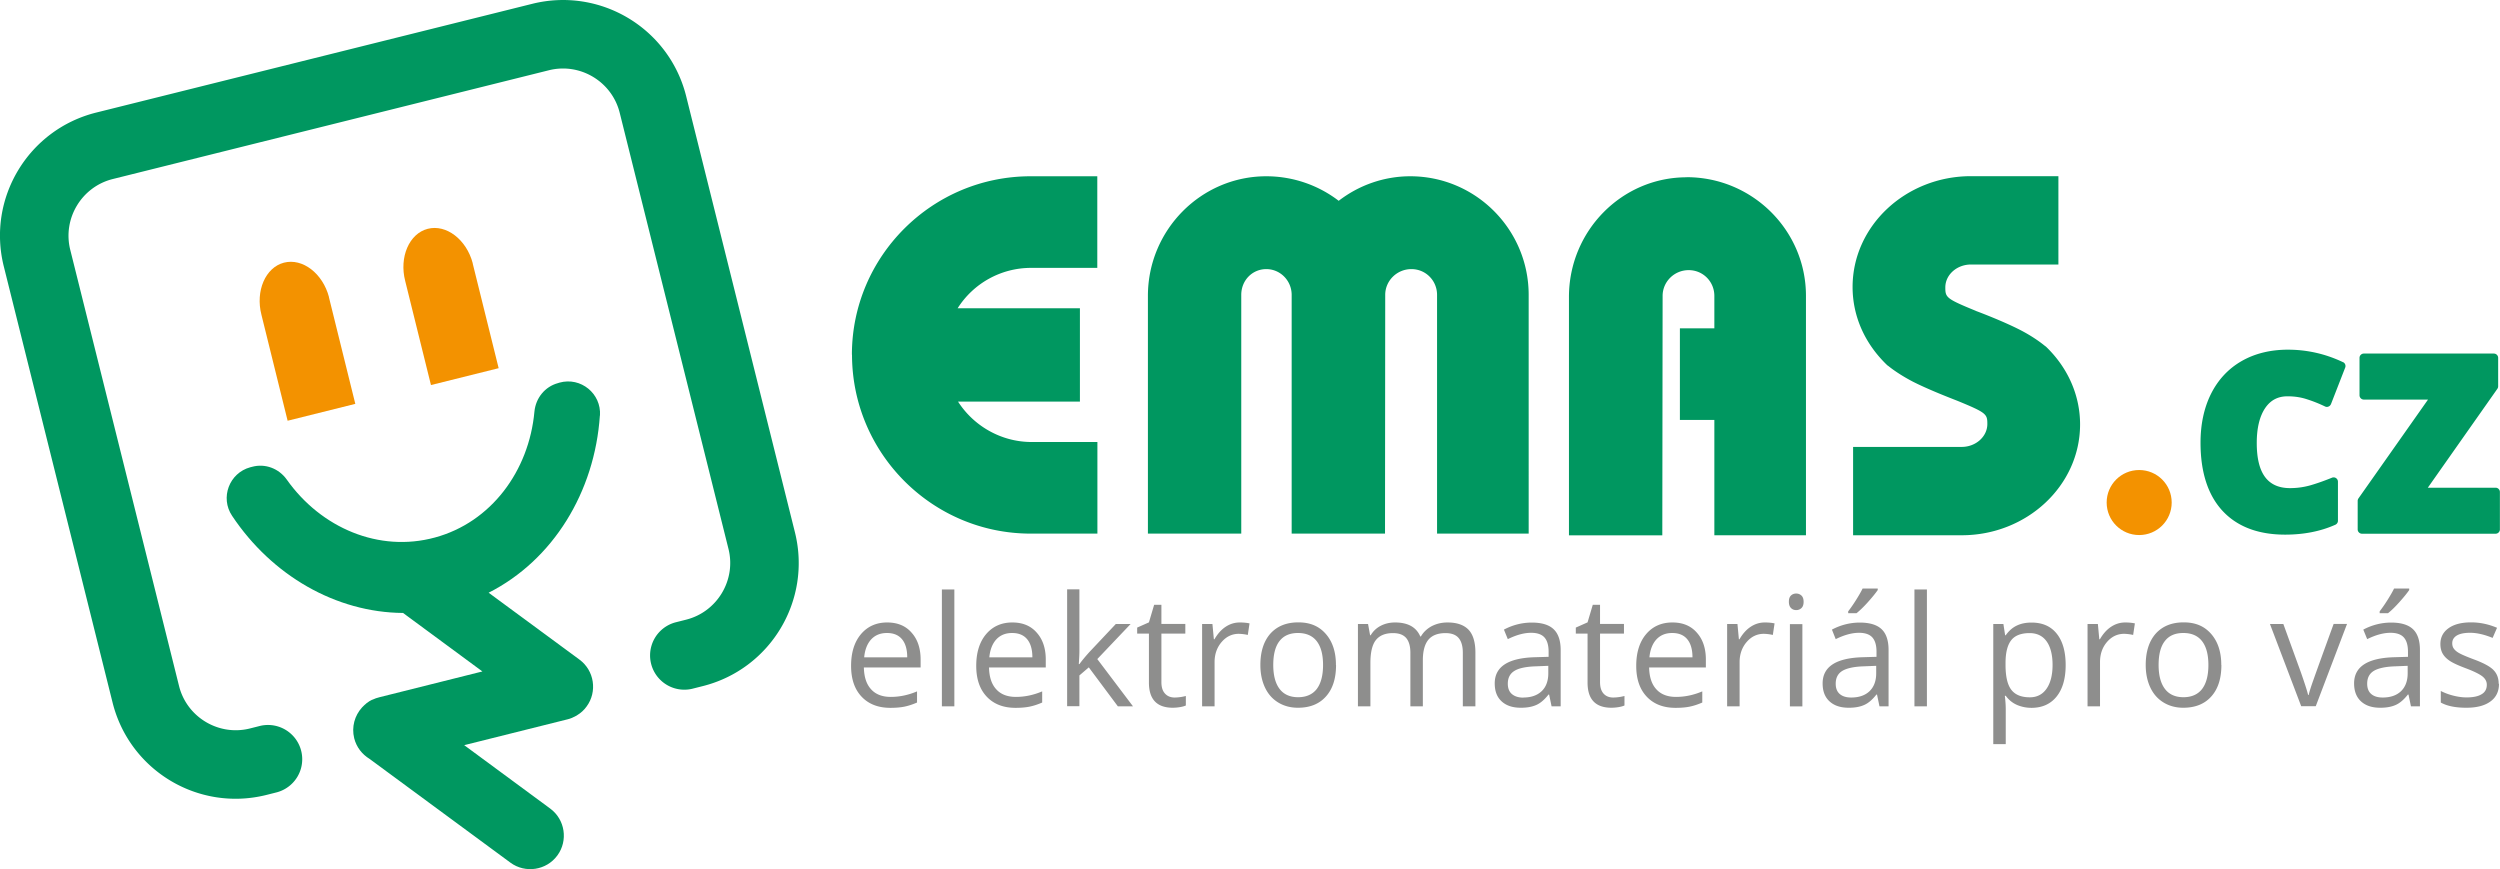 <svg xmlns="http://www.w3.org/2000/svg" viewBox="0 0 244.51 84.99"><defs><style>.uuid-5579790a-be4c-44cf-a7e0-4a581d48cbbe{fill:#f39200;fill-rule:evenodd}.uuid-6f30f31f-c51b-4252-b10e-a694e9ff07f8{fill-rule:evenodd}.uuid-6f30f31f-c51b-4252-b10e-a694e9ff07f8,.uuid-c5655cdf-df5c-43cf-952c-1642f93f0184{fill:#009760}.uuid-aa21815b-aa90-4af3-81fd-b94b520b7b94{fill:#8e8e8d}</style></defs><g id="uuid-03617c63-8cd9-4478-a55e-59a329a341c6"><path d="M137.93 17.24c-2.53 0-4.99.85-7 2.4-2.02-1.55-4.51-2.4-7.08-2.4-6.38 0-11.58 5.25-11.58 11.7v23.25h9.13V28.84c0-1.42 1.08-2.52 2.45-2.52s2.48 1.13 2.48 2.52v23.35h9.13l.02-23.35c0-1.39 1.15-2.52 2.56-2.52s2.51 1.13 2.51 2.52v23.35h8.96V28.84c0-6.4-5.19-11.6-11.58-11.6M83.33 34.68c0 9.65 7.84 17.51 17.48 17.51h6.52v-8.96h-6.44c-2.91 0-5.63-1.52-7.19-3.95h11.92v-9.13H93.66a8.492 8.492 0 0 1 7.17-3.95h6.49v-8.96h-6.52c-9.64 0-17.48 7.83-17.48 17.45M200.11 33.91l-.16-.12c-.38-.31-1.2-.92-2.41-1.54-1.55-.79-3.67-1.61-4.24-1.82l-.11-.05c-2.85-1.17-2.93-1.29-2.93-2.27 0-1.24 1.13-2.24 2.51-2.24h8.55v-8.64h-8.55c-6.38 0-11.58 4.86-11.58 10.84 0 2.84 1.18 5.54 3.4 7.66l.09.06c.38.31 1.2.91 2.41 1.54 1.42.72 3.32 1.47 4.35 1.87 2.85 1.17 2.93 1.3 2.93 2.27 0 1.23-1.13 2.24-2.51 2.24h-10.62v8.64h10.62c6.38 0 11.58-4.86 11.58-10.84 0-2.83-1.18-5.53-3.33-7.6M164.96 17.34c-6.35 0-11.51 5.25-11.51 11.7v23.32h9.13l.03-23.42c0-1.39 1.14-2.52 2.55-2.52s2.51 1.13 2.51 2.52v3.17h-3.37v8.96h3.37v11.28h8.96V28.93c0-6.4-5.24-11.6-11.67-11.6" class="uuid-c5655cdf-df5c-43cf-952c-1642f93f0184"/><path d="M87.09 69.23c-1.19 0-2.13-.36-2.82-1.09-.69-.73-1.03-1.73-1.03-3.02s.32-2.33.96-3.09c.64-.76 1.5-1.15 2.57-1.15 1.01 0 1.81.33 2.39 1 .59.66.88 1.54.88 2.63v.77h-5.55c.02.95.26 1.66.72 2.15.45.49 1.09.73 1.91.73.87 0 1.72-.18 2.57-.54v1.09c-.43.19-.84.32-1.22.4-.39.08-.85.12-1.39.12m-.33-7.32c-.65 0-1.16.21-1.55.63-.38.42-.61 1-.68 1.75h4.21c0-.77-.17-1.36-.51-1.77-.34-.41-.83-.61-1.47-.61M92.12 57.65h1.22v11.43h-1.22zM99.33 69.23c-1.19 0-2.13-.36-2.82-1.09-.69-.73-1.03-1.73-1.03-3.02s.32-2.33.96-3.09c.64-.76 1.5-1.15 2.57-1.15 1.01 0 1.81.33 2.39 1 .59.66.88 1.54.88 2.63v.77h-5.55c.02.95.26 1.66.72 2.15.45.49 1.09.73 1.91.73.87 0 1.72-.18 2.57-.54v1.09c-.43.19-.84.32-1.22.4-.39.08-.85.12-1.39.12m-.33-7.32c-.65 0-1.16.21-1.55.63-.38.42-.61 1-.68 1.75h4.21c0-.77-.17-1.36-.51-1.77-.34-.41-.83-.61-1.47-.61M105.57 64.96c.21-.3.53-.69.96-1.17l2.6-2.76h1.45l-3.26 3.43 3.49 4.62h-1.48l-2.84-3.81-.92.79v3.01h-1.2V57.64h1.2v6.06c0 .27-.02.69-.06 1.25h.06ZM114.87 68.22c.22 0 .42-.02.63-.05.2-.03.36-.07.48-.1V69c-.13.06-.33.12-.58.16a4.6 4.6 0 0 1-.69.06c-1.56 0-2.34-.82-2.34-2.46v-4.79h-1.15v-.59l1.15-.51.51-1.72h.71v1.87h2.34v.95h-2.34v4.74c0 .49.11.86.35 1.12.23.26.55.39.95.39M121.25 60.88c.36 0 .68.03.96.09l-.17 1.13a4.39 4.39 0 0 0-.88-.11c-.65 0-1.21.26-1.67.79-.46.53-.7 1.19-.7 1.98v4.32h-1.22v-8.05h1.01l.14 1.49h.06c.3-.52.66-.93 1.08-1.21.42-.28.88-.43 1.39-.43M130.67 65.05c0 1.31-.33 2.34-.99 3.07-.66.74-1.57 1.1-2.74 1.1-.72 0-1.36-.17-1.92-.51-.56-.34-.99-.82-1.29-1.45-.3-.63-.46-1.37-.46-2.22 0-1.31.33-2.33.98-3.07.66-.73 1.57-1.1 2.73-1.1s2.02.37 2.68 1.12c.66.75 1 1.76 1 3.04m-6.13 0c0 1.03.21 1.81.62 2.35.41.54 1.02.81 1.81.81s1.41-.27 1.82-.8c.41-.54.62-1.32.62-2.35s-.21-1.8-.62-2.33c-.41-.53-1.03-.8-1.83-.8s-1.4.26-1.81.79c-.41.52-.61 1.31-.61 2.34M143.07 69.08v-5.24c0-.64-.14-1.12-.41-1.44-.27-.32-.7-.48-1.28-.48-.76 0-1.32.22-1.68.65-.36.44-.54 1.11-.54 2.01v4.5h-1.22v-5.24c0-.64-.14-1.12-.41-1.44-.28-.32-.7-.48-1.29-.48-.76 0-1.32.23-1.68.69-.36.46-.53 1.21-.53 2.25v4.22h-1.22v-8.05h.99l.2 1.1h.06c.23-.39.55-.7.97-.92.42-.22.89-.33 1.41-.33 1.26 0 2.08.46 2.47 1.37h.06c.24-.42.59-.75 1.04-1 .46-.24.97-.37 1.56-.37.91 0 1.59.23 2.05.7.45.47.68 1.22.68 2.25v5.25h-1.22ZM151.75 69.08l-.24-1.15h-.06c-.4.51-.8.85-1.2 1.02-.4.18-.9.27-1.5.27-.8 0-1.42-.2-1.88-.62s-.68-1-.68-1.76c0-1.63 1.3-2.48 3.9-2.56l1.37-.04v-.5c0-.63-.14-1.1-.41-1.4-.27-.3-.71-.45-1.3-.45-.67 0-1.43.2-2.28.62l-.38-.93a5.759 5.759 0 0 1 2.72-.69c.96 0 1.67.21 2.13.64.46.43.7 1.11.7 2.05v5.5h-.9Zm-2.76-.86c.76 0 1.36-.21 1.79-.62s.65-1 .65-1.75v-.73l-1.22.05c-.97.03-1.67.18-2.1.45-.43.27-.64.68-.64 1.25 0 .44.13.78.4 1.01.27.23.64.35 1.12.35M157.77 68.22c.22 0 .42-.02.63-.05.2-.03.36-.07.48-.1V69c-.13.06-.33.12-.58.16a4.6 4.6 0 0 1-.69.06c-1.56 0-2.34-.82-2.34-2.46v-4.79h-1.15v-.59l1.15-.51.51-1.72h.71v1.87h2.34v.95h-2.34v4.74c0 .49.11.86.34 1.12.23.26.55.39.95.39M163.88 69.23c-1.19 0-2.13-.36-2.82-1.09-.69-.73-1.03-1.73-1.03-3.02s.32-2.33.96-3.09c.64-.76 1.5-1.15 2.58-1.15 1.01 0 1.81.33 2.39 1 .59.66.88 1.54.88 2.63v.77h-5.55c.02.95.26 1.66.72 2.15.45.49 1.09.73 1.91.73.87 0 1.72-.18 2.57-.54v1.09c-.43.19-.84.32-1.22.4-.38.08-.85.12-1.39.12m-.33-7.32c-.65 0-1.16.21-1.55.63-.38.42-.61 1-.68 1.75h4.21c0-.77-.17-1.36-.51-1.77-.34-.41-.83-.61-1.47-.61M172.6 60.88c.36 0 .68.03.96.09l-.17 1.13a4.39 4.39 0 0 0-.88-.11c-.65 0-1.21.26-1.67.79-.46.53-.7 1.19-.7 1.98v4.32h-1.22v-8.05h1.01l.14 1.49h.06c.3-.52.66-.93 1.08-1.21.42-.28.88-.43 1.39-.43M174.96 58.85c0-.28.07-.48.21-.61.14-.13.31-.19.51-.19s.37.07.51.2.21.34.21.61-.07.48-.21.61c-.14.13-.31.2-.51.2-.21 0-.38-.07-.51-.2-.14-.14-.21-.34-.21-.61m1.32 10.23h-1.22v-8.05h1.22v8.05ZM183.82 69.08l-.24-1.15h-.06c-.4.51-.8.85-1.2 1.02-.4.18-.9.27-1.5.27-.8 0-1.42-.2-1.88-.62s-.68-1-.68-1.76c0-1.63 1.3-2.48 3.9-2.56l1.37-.04v-.5c0-.63-.14-1.1-.41-1.4-.27-.3-.71-.45-1.3-.45-.67 0-1.43.2-2.28.62l-.37-.93a5.759 5.759 0 0 1 2.72-.69c.96 0 1.67.21 2.13.64.46.43.69 1.11.69 2.05v5.5h-.9Zm-2.76-.86c.76 0 1.36-.21 1.79-.62.43-.42.65-1 .65-1.75v-.73l-1.22.05c-.97.03-1.67.19-2.1.45-.43.27-.64.68-.64 1.25 0 .44.13.78.4 1.01.27.23.64.34 1.12.34m-.29-8.44c.23-.3.49-.67.76-1.1.27-.43.49-.81.64-1.12h1.48v.15c-.22.32-.54.71-.96 1.18-.42.47-.8.83-1.11 1.08h-.82v-.18ZM187.24 57.65h1.22v11.43h-1.22zM198.7 69.23c-.52 0-1-.1-1.44-.29-.43-.19-.8-.49-1.09-.89h-.09c.06.47.09.92.09 1.34v3.39h-1.22V61.03h.99l.17 1.1h.06c.31-.44.68-.76 1.09-.95.42-.2.89-.29 1.43-.29 1.07 0 1.89.36 2.47 1.09.58.73.87 1.75.87 3.07s-.3 2.35-.89 3.08c-.59.73-1.41 1.1-2.46 1.1m-.18-7.31c-.82 0-1.42.23-1.78.68-.37.46-.56 1.18-.57 2.17v.27c0 1.13.19 1.94.57 2.43.38.49.98.73 1.81.73.69 0 1.24-.28 1.63-.84.39-.56.59-1.34.59-2.33s-.2-1.77-.59-2.31c-.39-.54-.95-.8-1.66-.8M207.84 60.88c.36 0 .68.03.96.09l-.17 1.13a4.39 4.39 0 0 0-.88-.11c-.65 0-1.21.26-1.67.79-.46.53-.69 1.19-.69 1.98v4.32h-1.22v-8.05h1.01l.14 1.49h.06c.3-.52.66-.93 1.08-1.21.42-.28.88-.43 1.39-.43M217.26 65.05c0 1.31-.33 2.34-.99 3.07-.66.74-1.58 1.1-2.74 1.1-.72 0-1.36-.17-1.92-.51-.56-.34-.99-.82-1.29-1.45-.3-.63-.46-1.37-.46-2.22 0-1.31.33-2.33.98-3.07.66-.73 1.57-1.1 2.73-1.1s2.02.37 2.68 1.12c.66.75 1 1.76 1 3.04m-6.13 0c0 1.03.21 1.81.62 2.35.41.54 1.02.81 1.81.81s1.41-.27 1.82-.8c.41-.54.62-1.32.62-2.35s-.21-1.8-.62-2.33-1.02-.8-1.83-.8-1.4.26-1.81.79c-.41.52-.61 1.31-.61 2.34M225.07 69.08l-3.06-8.05h1.31l1.73 4.77c.39 1.12.62 1.84.69 2.17h.06c.05-.26.22-.8.51-1.61.29-.82.93-2.59 1.93-5.34h1.31l-3.06 8.05h-1.42ZM235.8 69.08l-.24-1.15h-.06c-.4.51-.8.85-1.2 1.02-.4.18-.9.27-1.5.27-.8 0-1.42-.2-1.88-.62-.45-.41-.68-1-.68-1.76 0-1.63 1.3-2.48 3.9-2.56l1.37-.04v-.5c0-.63-.14-1.1-.41-1.4-.27-.3-.71-.45-1.3-.45-.67 0-1.43.2-2.28.62l-.38-.93a5.759 5.759 0 0 1 2.72-.69c.96 0 1.67.21 2.13.64s.69 1.11.69 2.05v5.5h-.9Zm-2.76-.86c.76 0 1.36-.21 1.79-.62.43-.42.65-1 .65-1.75v-.73l-1.22.05c-.97.03-1.67.19-2.1.45-.43.27-.64.68-.64 1.25 0 .44.13.78.4 1.01.27.23.64.34 1.12.34m-.29-8.44c.23-.3.49-.67.76-1.1.27-.43.49-.81.64-1.12h1.48v.15c-.22.32-.54.71-.96 1.18-.42.47-.79.83-1.11 1.08h-.82v-.18ZM244.41 66.88c0 .75-.28 1.33-.84 1.73-.56.41-1.34.61-2.35.61-1.07 0-1.9-.17-2.5-.51v-1.13c.39.2.8.35 1.24.46.44.11.87.17 1.28.17.64 0 1.13-.1 1.47-.31.34-.2.51-.51.51-.93 0-.31-.14-.58-.41-.8-.27-.22-.8-.49-1.59-.79-.75-.28-1.28-.52-1.6-.73-.32-.21-.55-.44-.71-.71-.15-.26-.23-.58-.23-.95 0-.66.27-1.17.8-1.55.53-.38 1.27-.57 2.2-.57.87 0 1.71.18 2.54.53l-.43.99c-.81-.33-1.54-.5-2.2-.5-.58 0-1.01.09-1.31.27-.29.18-.44.43-.44.75 0 .22.05.4.17.55.11.15.29.3.53.43.25.14.72.34 1.41.6.95.35 1.6.7 1.93 1.05.34.35.5.8.5 1.33" class="uuid-aa21815b-aa90-4af3-81fd-b94b520b7b94"/><path d="M212.4 49.15c0 1.76-1.42 3.18-3.18 3.18s-3.18-1.42-3.18-3.18 1.42-3.18 3.18-3.18 3.18 1.42 3.18 3.18" style="fill:#f39200"/><path d="M229.15 35.42c-1.7-.81-3.51-1.22-5.38-1.22-1.73 0-3.25.38-4.54 1.12-1.3.75-2.3 1.83-2.99 3.21-.68 1.37-1.02 2.97-1.02 4.77 0 2.87.72 5.11 2.14 6.65 1.43 1.55 3.49 2.34 6.13 2.34 1.82 0 3.47-.32 4.92-.97.15-.07.25-.22.25-.38v-3.83a.42.42 0 0 0-.19-.35.417.417 0 0 0-.39-.04c-.69.28-1.38.53-2.06.73-.65.19-1.34.29-2.04.29-2.2 0-3.26-1.45-3.26-4.42 0-1.46.28-2.61.83-3.42.53-.77 1.24-1.14 2.18-1.14.66 0 1.29.09 1.87.28.6.19 1.21.43 1.81.72.11.05.23.05.33 0 .11-.04.19-.13.24-.24l1.39-3.57c.08-.2-.01-.44-.21-.53M244.09 47.7h-6.64l6.8-9.67c.05-.07.08-.16.08-.24V35c0-.23-.19-.42-.42-.42h-12.72c-.23 0-.42.19-.42.42v3.66c0 .23.19.42.42.42h6.28l-6.8 9.66c-.05.07-.08.16-.08.24v2.8c0 .23.19.42.42.42h13.07c.23 0 .42-.19.42-.42v-3.66c0-.23-.19-.42-.42-.42" class="uuid-c5655cdf-df5c-43cf-952c-1642f93f0184"/><path d="M32.18 29.07c-.61-2.33-2.59-3.85-4.41-3.38-1.81.47-2.8 2.77-2.2 5.1l2.56 10.36 6.62-1.65-2.58-10.43ZM46.24 25.76c-.61-2.33-2.59-3.85-4.41-3.38-1.81.47-2.8 2.77-2.2 5.1l2.52 10.18 6.62-1.65-2.54-10.25Z" class="uuid-5579790a-be4c-44cf-a7e0-4a581d48cbbe"/><path d="M52.07.37 9.41 11.01C2.76 12.67-1.29 19.4.37 26.05l10.64 42.66c1.66 6.65 8.39 10.7 15.04 9.04l1.03-.26a3.35 3.35 0 0 0-1.62-6.5l-1.03.26c-3.05.76-6.16-1.11-6.92-4.16L6.87 24.43c-.76-3.05 1.11-6.16 4.16-6.92L53.69 6.87c3.05-.76 6.16 1.11 6.92 4.16l10.64 42.66c.76 3.05-1.11 6.16-4.16 6.92l-1.03.26a3.35 3.35 0 0 0 1.62 6.5l1.03-.26c6.65-1.66 10.69-8.39 9.04-15.04L67.11 9.41C65.45 2.76 58.72-1.28 52.07.37" class="uuid-6f30f31f-c51b-4252-b10e-a694e9ff07f8"/><path d="M58.68 40.64c.14-2.15-1.88-3.79-3.95-3.22l-.16.05c-1.28.35-2.17 1.46-2.3 2.78-.53 5.82-4.24 10.83-9.73 12.32-5.47 1.49-11.14-.93-14.49-5.66-.77-1.09-2.12-1.61-3.41-1.25l-.16.04c-2.06.56-2.97 2.98-1.78 4.75 3.89 5.84 10.15 9.45 16.72 9.5l7.76 5.72-10.06 2.52c-.25.06-.48.14-.71.25h-.02c-.09.04-.17.09-.26.14-.02.01-.05.03-.07.05-.06.04-.13.08-.19.13-.04.03-.07.06-.1.09-.05.04-.09.07-.14.12-.06.05-.11.11-.17.17l-.05.05c-.72.79-1.04 1.9-.77 3.01.22.88.78 1.58 1.5 2.02l13.78 10.15c1.45 1.07 3.52.76 4.59-.7 1.07-1.45.76-3.52-.7-4.59l-8.41-6.2 10.12-2.53c.29-.07.56-.19.81-.33.03-.02.06-.03.09-.05.01 0 .03-.02.04-.03.35-.21.66-.49.91-.84 1.07-1.45.76-3.52-.7-4.59l-8.88-6.54c6.3-3.19 10.38-9.85 10.88-17.34" class="uuid-6f30f31f-c51b-4252-b10e-a694e9ff07f8"/></g></svg>